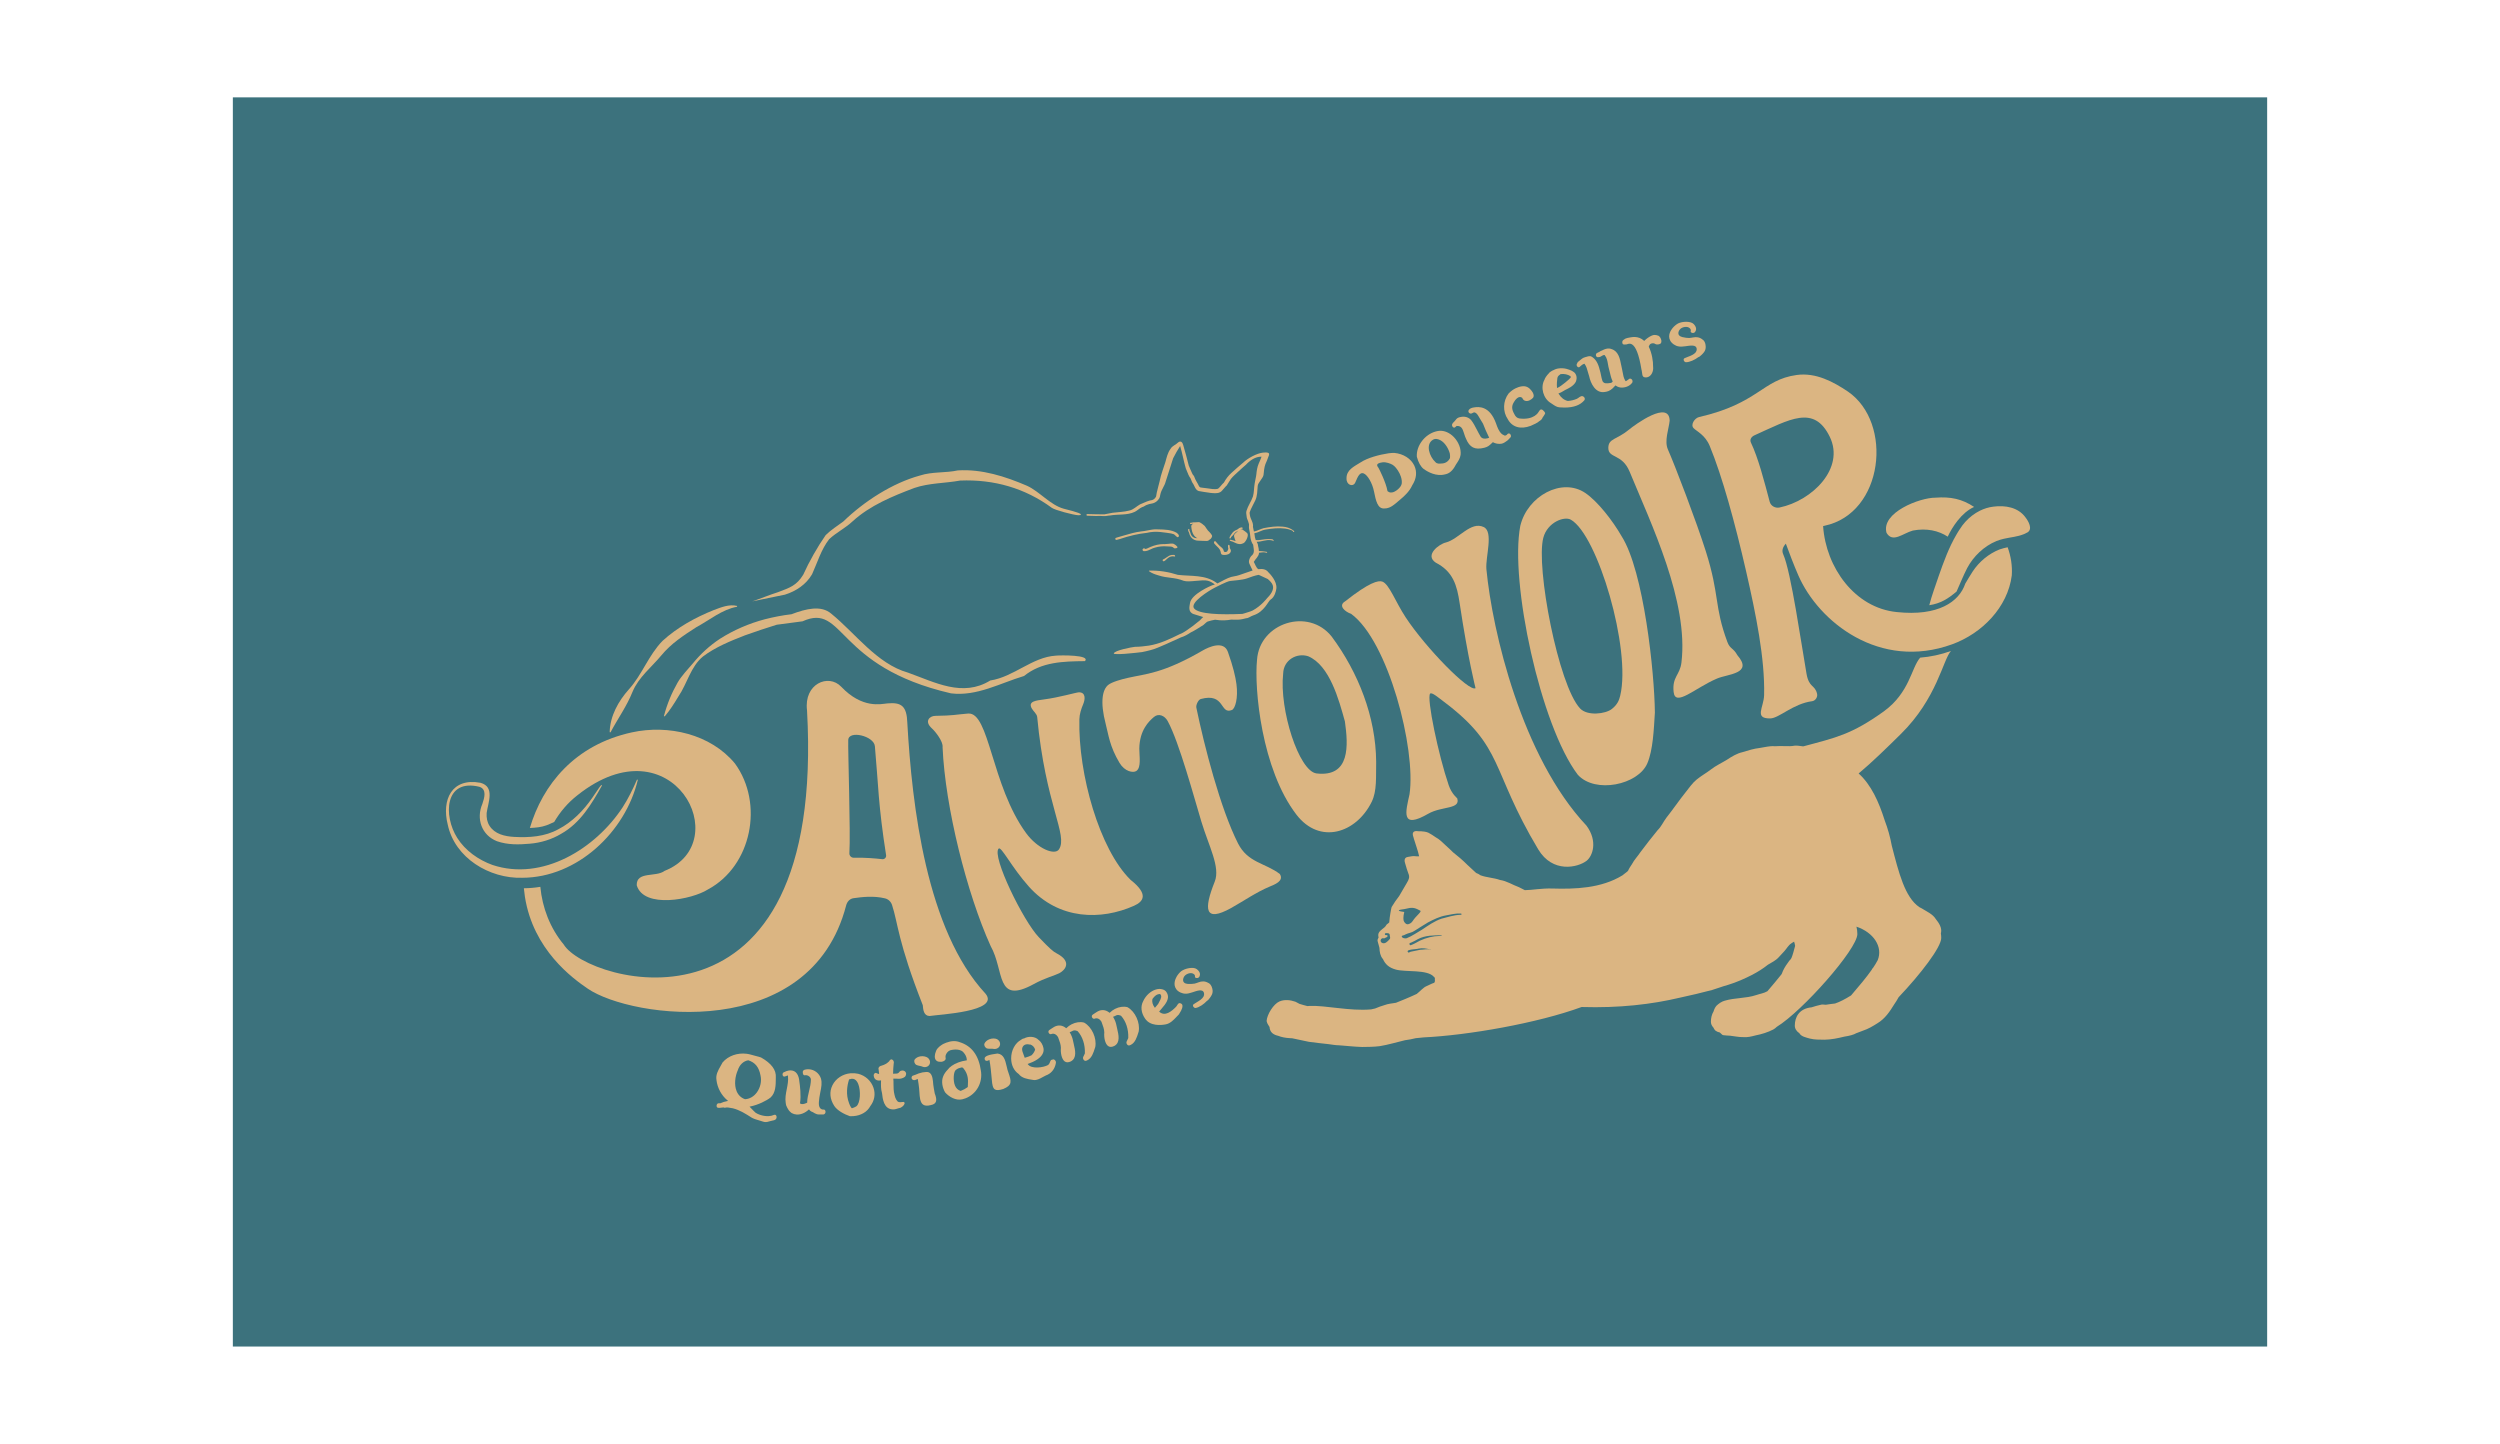 <?xml version="1.0" encoding="utf-8"?>
<!-- Generator: Adobe Illustrator 26.0.0, SVG Export Plug-In . SVG Version: 6.00 Build 0)  -->
<svg version="1.1" xmlns="http://www.w3.org/2000/svg" xmlns:xlink="http://www.w3.org/1999/xlink" x="0px" y="0px"
	 width="149.797px" height="86.517px" viewBox="0 0 149.797 86.517" style="enable-background:new 0 0 149.797 86.517;"
	 xml:space="preserve">
<style type="text/css">
	.st0{fill:#F0454E;}
	.st1{fill:#FFFFFF;}
	.st2{fill:#008AC8;}
	.st3{clip-path:url(#SVGID_00000031894142825277525630000010360279984077204922_);}
	.st4{fill:#040000;}
	.st5{fill:#1D2088;}
	.st6{fill:#FFE100;}
	.st7{fill:#263C86;}
	.st8{fill:#8C7FB4;}
	.st9{fill:#6D86BB;}
	.st10{fill:#9D73A7;}
	.st11{fill-rule:evenodd;clip-rule:evenodd;fill:#00A73C;}
	.st12{fill-rule:evenodd;clip-rule:evenodd;fill:#FFFFFF;}
	.st13{fill-rule:evenodd;clip-rule:evenodd;}
	.st14{fill:#E60012;}
	.st15{fill:#5F9F4E;}
	.st16{fill-rule:evenodd;clip-rule:evenodd;fill:#231815;}
	.st17{fill:#FF6B3E;}
	.st18{clip-path:url(#SVGID_00000173839224414981259700000004660983813900886422_);}
	.st19{fill:none;stroke:#D9D9DA;stroke-width:0.709;stroke-miterlimit:10;}
	.st20{clip-path:url(#SVGID_00000059280241278634872680000001325340924923303061_);}
	.st21{fill:none;stroke:#D9D9D9;stroke-width:0.709;stroke-miterlimit:10;}
	.st22{clip-path:url(#SVGID_00000165197296373406091710000015211391629053676194_);}
	.st23{clip-path:url(#SVGID_00000152229260754934181810000018044779227502145690_);}
	.st24{clip-path:url(#SVGID_00000134952807653184632280000001650081648383017626_);}
	.st25{fill:#D0474E;}
	.st26{fill:#0A0000;}
	.st27{fill:#4B88C5;}
	.st28{fill:#939393;}
	.st29{fill:none;stroke:#000000;stroke-width:0.326;stroke-miterlimit:10;}
	.st30{fill:none;stroke:#0A0000;stroke-width:0.283;stroke-miterlimit:10;}
	.st31{fill:none;stroke:#0A0000;stroke-width:4.252;stroke-linecap:round;stroke-linejoin:round;stroke-miterlimit:10;}
	.st32{fill:none;}
	.st33{fill:#A69C4B;}
	.st34{fill:#51727B;}
	.st35{fill:#D0B384;}
	.st36{clip-path:url(#SVGID_00000149369279036055223940000002599854680484371363_);}
	.st37{clip-path:url(#SVGID_00000078025572412216650690000005914250830720915589_);}
	.st38{clip-path:url(#SVGID_00000020393345624472470640000016432700567131251635_);}
	.st39{clip-path:url(#SVGID_00000155826041633544781660000005468283068718000316_);}
	.st40{fill:#E31A83;}
	.st41{clip-path:url(#SVGID_00000129920762583154826350000009354699729650519943_);}
	.st42{fill:#FEF8E2;}
	.st43{fill:#D15E14;}
	.st44{fill:#00833E;}
	.st45{fill:none;stroke:#FEF8E2;stroke-width:0.746;}
	.st46{fill:#FEF8E2;stroke:#FEF8E2;stroke-width:0.066;}
	.st47{fill:#390800;}
	.st48{fill:#F4F4F2;}
	.st49{fill:#AAABAB;stroke:#AAABAB;stroke-width:1.96;stroke-linecap:round;stroke-linejoin:round;stroke-miterlimit:10;}
	.st50{fill:none;stroke:#015394;stroke-width:1.782;stroke-linecap:round;stroke-linejoin:round;}
	.st51{fill:none;stroke:#AAABAB;stroke-width:1.383;stroke-linecap:round;stroke-miterlimit:10;}
	.st52{fill:#015394;stroke:#015394;stroke-width:1.782;stroke-linecap:round;stroke-linejoin:round;}
	.st53{fill:none;stroke:#AAABAB;stroke-width:1.96;stroke-linecap:round;stroke-linejoin:round;stroke-miterlimit:10;}
	.st54{fill:none;stroke:#AAABAB;stroke-width:1.783;stroke-linecap:round;stroke-linejoin:round;stroke-miterlimit:10;}
	.st55{fill:none;stroke:#AAABAB;stroke-width:1.01;stroke-linecap:round;stroke-linejoin:round;stroke-miterlimit:10;}
	.st56{fill:none;stroke:#015394;stroke-width:1.959;stroke-linecap:round;stroke-linejoin:round;}
	.st57{stroke:#015394;stroke-width:1.782;stroke-linecap:round;stroke-linejoin:round;}
	.st58{stroke:#000000;stroke-width:1.782;stroke-linecap:round;stroke-linejoin:round;stroke-miterlimit:10;}
	.st59{stroke:#AAABAB;stroke-width:1.782;stroke-linecap:round;stroke-linejoin:round;stroke-miterlimit:10;}
	.st60{fill:#8B8B8B;}
	.st61{fill:none;stroke:#AAABAB;stroke-width:1.024;stroke-linecap:round;stroke-linejoin:round;stroke-miterlimit:10;}
	.st62{fill:#595757;}
	.st63{fill:#AAABAB;}
	.st64{stroke:#000000;stroke-width:1.96;stroke-linecap:round;stroke-linejoin:round;stroke-miterlimit:10;}
	.st65{fill:#040000;stroke:#040000;stroke-width:1.96;stroke-linecap:round;stroke-linejoin:round;stroke-miterlimit:10;}
	.st66{stroke:#000000;stroke-width:1.779;stroke-linecap:round;stroke-linejoin:round;stroke-miterlimit:10;}
	.st67{fill:none;stroke:#AAABAB;stroke-width:1.959;stroke-linecap:round;stroke-linejoin:round;stroke-miterlimit:10;}
	.st68{fill:none;stroke:#AAABAB;stroke-width:1.959;stroke-miterlimit:10;}
	.st69{fill:#923688;}
	.st70{fill:#408F8C;stroke:#408F8C;stroke-width:0.44;stroke-miterlimit:10;}
	.st71{fill:#1D2082;}
	.st72{fill:#FCE333;}
	.st73{fill-rule:evenodd;clip-rule:evenodd;fill:#3EA54A;}
	.st74{fill:#2B3B81;}
	.st75{fill:#8A7FB0;}
	.st76{fill:#7285B6;}
	.st77{fill:#9774A4;}
	.st78{fill:#D32D25;}
	.st79{fill:#49717B;}
	.st80{fill:#D5B689;}
	.st81{fill:#6C9755;}
	.st82{fill-rule:evenodd;clip-rule:evenodd;fill:#201714;}
	.st83{fill:none;stroke:#000000;stroke-width:0.283;stroke-miterlimit:10;}
	.st84{fill:#DE5354;}
	.st85{fill:#030000;}
	.st86{fill:#3988C3;}
	.st87{clip-path:url(#SVGID_00000138560728829579979600000015831944950828691625_);}
	.st88{stroke:#000000;stroke-width:0.059;stroke-miterlimit:10;}
	.st89{clip-path:url(#SVGID_00000108991060248785236030000005316163786836153228_);}
	.st90{clip-path:url(#SVGID_00000008145754168393516670000002453613076093815466_);}
	.st91{clip-path:url(#SVGID_00000183960591326372653950000005034690165073040290_);}
	.st92{clip-path:url(#SVGID_00000075853142753338690370000008161853234045170873_);}
	.st93{fill:#E8383D;}
	.st94{fill:#00B1A9;}
	.st95{fill:#00B2A8;}
	.st96{fill:#E73E3B;}
	.st97{clip-path:url(#SVGID_00000010309350600113087650000005964077502457753745_);}
	.st98{clip-path:url(#SVGID_00000158750886171721739350000007339782882615686529_);}
	.st99{fill:#8B7DB2;}
	.st100{fill:#093A85;}
	.st101{fill:#005E3C;}
	.st102{fill:#94A04E;}
	.st103{clip-path:url(#SVGID_00000165214483213628272110000017017024141867454613_);}
	.st104{clip-path:url(#SVGID_00000145034748416749083220000017522089879741896322_);}
	.st105{clip-path:url(#SVGID_00000012436099319638824270000001238946613777786515_);}
</style>
<g id="ガイド">
</g>
<g id="レイヤー_2">
</g>
<g id="レイヤー_3">
	<g>
		<path style="fill:#3C727D;" d="M13.952,5.834v74.849h121.893V5.834H13.952z"/>
		<g>
			<path style="fill:#DBB582;" d="M96.369,26.833c-0.005,0.654,0.823,0.329,1.278,1.434c1.278,3.102,3.545,7.777,3.103,11.432
				c-0.092,0.761-0.565,0.849-0.468,1.765c0.097,0.916,1.27-0.236,2.594-0.804c0.667-0.286,2.192-0.283,1.226-1.4
				c-0.247-0.45-0.44-0.364-0.599-0.791c-0.8-2.152-0.455-2.788-1.29-5.429c-0.572-1.808-1.84-5.125-2.275-6.112
				c-0.226-0.512,0.058-1.229,0.106-1.72c-0.024-1.253-2.037,0.204-2.451,0.546C96.866,26.353,96.374,26.266,96.369,26.833z"/>
			<path style="fill:#DBB582;" d="M80.957,36.781c2.221,1.616,3.9,8.089,3.5,10.81c-0.232,1.049-0.547,2.128,1.117,1.17
				c0.821-0.473,1.962-0.252,1.739-0.932c0,0-0.33-0.258-0.508-0.778c-0.615-1.795-1.336-5.241-1.114-5.488
				c0.097-0.107,0.496,0.237,0.784,0.452c3.676,2.753,2.822,4.081,5.69,8.873c0.87,1.453,2.373,1.092,2.897,0.693
				c0.36-0.275,0.695-1.162,0-2.107c-3.869-4.114-5.646-11.648-6-15.382c-0.056-0.745,0.441-2.226-0.16-2.512
				c-0.774-0.368-1.489,0.724-2.268,0.926c-0.384,0.082-1.299,0.749-0.605,1.207c1.047,0.541,1.271,1.359,1.432,2.432
				c0.501,3.338,0.952,5.09,0.952,5.09c-0.376,0.251-2.97-2.401-4.181-4.235c-0.612-0.926-0.991-2.001-1.403-2.151
				c-0.238-0.086-0.777,0.035-2.225,1.179C80.154,36.293,80.601,36.661,80.957,36.781z"/>
			<path style="fill:#DBB582;" d="M76.684,52.367c-0.884-0.669-1.915-0.668-2.503-1.83c-1.065-2.107-2.023-5.847-2.498-8.139
				c-0.032-0.152,0.116-0.473,0.266-0.514c1.468-0.401,1.137,0.957,1.866,0.658c0.197-0.081,0.383-0.711,0.272-1.552
				c-0.057-0.436-0.204-1.067-0.513-1.931c-0.25-0.697-1.142-0.295-1.509-0.082c-2.41,1.397-3.426,1.397-4.493,1.642
				c-0.377,0.086-0.945,0.241-1.169,0.421c-0.326,0.262-0.512,0.966-0.147,2.354c0.166,0.631,0.228,1.318,0.825,2.318
				c0.31,0.52,0.814,0.612,1.004,0.486c0.317-0.21,0.175-0.915,0.181-1.342c0.016-1.11,0.579-1.645,0.878-1.896
				c0.284-0.239,0.645-0.078,0.823,0.247c0.688,1.252,1.609,4.678,2.02,6.031c0.448,1.474,1.143,2.725,0.8,3.585
				c-0.673,1.688-0.607,2.46,0.971,1.591c0.763-0.427,1.516-0.955,2.32-1.29C76.373,52.998,76.955,52.79,76.684,52.367z"/>
			<path style="fill:#DBB582;" d="M67.75,52.726c-1.87-1.82-3.156-6.363-3.075-9.631c0.008-0.312,0.11-0.617,0.23-0.905
				c0.128-0.308,0.152-0.708-0.258-0.708c-0.137,0-1.181,0.307-2.078,0.425c-0.528,0.069-0.961,0.12-0.759,0.521
				c0.092,0.179,0.319,0.343,0.337,0.531c0.496,5.283,1.861,7.081,1.307,7.932c-0.251,0.385-1.29-0.037-1.977-0.98
				c-2.082-2.859-2.193-7.261-3.468-7.156c-0.859,0.071-0.815,0.12-1.968,0.138c-0.358,0.006-0.665,0.336-0.206,0.748
				c0.213,0.19,0.69,0.799,0.643,1.127c0.156,3.61,1.457,8.768,2.879,11.914c0.844,1.495,0.279,3.547,2.589,2.281
				c0.676-0.37,1.29-0.524,1.527-0.65c0.411-0.218,0.735-0.726-0.163-1.19c-0.209-0.108-0.386-0.257-1.069-0.97
				c-0.928-0.969-2.827-4.85-2.406-5.304c0.155-0.167,0.764,1.101,1.818,2.278c1.804,2.015,4.345,2.018,6.3,1.144
				C68.534,54.011,68.821,53.573,67.75,52.726z"/>
			<path style="fill:#DBB582;" d="M94.99,29.539c-1.399-0.948-3.466,0.175-3.896,1.97c-0.643,3.341,1.213,11.971,3.445,14.913
				c1.044,1.153,3.619,0.605,4.168-0.686c0.341-0.802,0.388-2.029,0.451-3.037c-0.022-2.39-0.663-8.486-1.996-10.573
				C96.634,31.201,95.727,30.038,94.99,29.539z M97.081,41.685c-0.066,0.277-0.169,0.534-0.502,0.797
				c-0.385,0.304-1.468,0.43-1.902-0.032c-1.302-1.385-2.666-8.503-2.202-10.233c0.249-0.93,1.257-1.299,1.646-1.079
				C95.731,32.049,97.749,38.898,97.081,41.685z"/>
			<path style="fill:#DBB582;" d="M75.32,39.532c-0.177,1.724,0.271,6.562,2.361,9.281c1.393,1.813,3.577,1.118,4.506-0.761
				c0.33-0.667,0.251-1.52,0.271-2.411c-0.02-2.677-1.067-5.344-2.66-7.492C78.404,36.381,75.473,37.318,75.32,39.532z
				 M76.886,40.359c0.021-0.81,0.807-1.26,1.498-1.038c1.296,0.548,1.847,2.634,2.201,3.907c0.201,1.426,0.333,3.348-1.694,3.116
				C77.828,46.222,76.644,42.506,76.886,40.359z"/>
			<path style="fill:#DBB582;" d="M48.66,34.405c0.32-0.702,0.542-1.48,1.022-2.097c0.431-0.404,0.973-0.663,1.402-1.068
				c1.052-0.96,2.388-1.504,3.707-2.004c0.885-0.3,1.825-0.275,2.735-0.441c2.043-0.085,3.906,0.462,5.5,1.635
				c0.184,0.135,1.298,0.43,1.584,0.443c0.088,0.003,0.162-0.007,0.153-0.052c-0.026-0.107-0.944-0.313-1.03-0.341
				c-0.804-0.223-1.437-1.024-2.192-1.372c-1.316-0.563-2.701-1.01-4.149-0.922c-0.745,0.162-1.534,0.067-2.266,0.306
				c-1.657,0.453-3.351,1.549-4.597,2.756c-0.359,0.264-0.736,0.5-1.057,0.817c-0.476,0.679-1.003,1.61-1.341,2.366
				c-0.404,0.666-0.818,0.784-1.5,1.046c-0.528,0.167-1.037,0.385-1.564,0.557l1.965-0.403C47.7,35.423,48.307,35.019,48.66,34.405z
				"/>
			<path style="fill:#DBB582;" d="M71.233,31.691c-0.021-0.001-0.039,0.016-0.04,0.036c-0.015,0.072,0.025,0.132,0.055,0.193
				c0.05,0.265,0.253,0.468,0.531,0.475c0.183,0.003,0.365,0.023,0.547,0.02c0.04-0.006,0.104-0.03,0.131-0.067
				c0.082-0.042,0.143-0.105,0.17-0.213c0.017-0.069-0.111-0.213-0.248-0.345c-0.031-0.044-0.065-0.088-0.097-0.132
				c-0.035-0.04-0.058-0.107-0.099-0.145c-0.095-0.086-0.196-0.167-0.311-0.222c-0.08-0.015-0.163,0.008-0.244,0.005
				c-0.084-0.006-0.166,0.002-0.247,0.025c-0.022,0.006-0.041-0.005-0.062,0.01c-0.022,0.013-0.022,0.051,0,0.064
				c0.061,0.022,0.124-0.017,0.188-0.023c0,0,0.001,0,0.001,0c-0.088,0.045-0.132,0.116-0.13,0.158
				c0.029,0.492,0.234,0.653,0.365,0.718c-0.038-0.003-0.077-0.003-0.115-0.008c-0.115-0.015-0.224-0.107-0.269-0.213
				c-0.021-0.086-0.057-0.168-0.094-0.249C71.267,31.747,71.28,31.695,71.233,31.691z"/>
			<path style="fill:#DBB582;" d="M74.389,31.69c0.013-0.001,0.026,0.001,0.04-0.001c0.035-0.006,0.044-0.057,0.014-0.075
				c-0.035-0.024-0.079-0.007-0.117,0c-0.074,0.01-0.12,0.076-0.182,0.11c-0.154,0.074-0.241,0.101-0.329,0.241
				c-0.056,0.084-0.124,0.162-0.149,0.263c0.001,0.053,0.069,0.05,0.08,0.004c0.02-0.077,0.13-0.144,0.174-0.209
				c0.079-0.122,0.153-0.163,0.274-0.219c-0.015,0.012-0.03,0.025-0.043,0.036c-0.039,0.03-0.102,0.089-0.152,0.137
				c-0.048,0.046-0.067,0.113-0.051,0.178c0.02,0.077,0.052,0.181,0.088,0.266c-0.103-0.03-0.206-0.063-0.309-0.084
				c-0.05-0.002-0.053,0.073-0.004,0.076c0.183,0.034,0.336,0.173,0.525,0.185c0.003,0.001,0.006-0.001,0.009,0
				c0.128,0.018,0.202-0.038,0.243-0.049c0.102-0.028,0.308-0.364,0.259-0.552c-0.022-0.083-0.241-0.211-0.31-0.265
				c-0.035-0.028-0.077-0.024-0.12-0.009c0.006-0.004,0.011-0.009,0.018-0.013C74.374,31.693,74.359,31.698,74.389,31.69z"/>
			<path style="fill:#DBB582;" d="M70.635,32.124c0.024-0.084-0.09-0.167-0.146-0.208c-0.326-0.18-0.711-0.188-1.084-0.196
				l-0.089-0.002c-0.19-0.01-0.375,0.028-0.554,0.064c-0.127,0.025-0.258,0.051-0.391,0.061c-0.356,0.043-0.704,0.147-1.042,0.247
				c-0.126,0.038-0.256,0.076-0.388,0.112c-0.01,0.005-0.022,0.008-0.035,0.012c-0.034,0.009-0.076,0.02-0.079,0.069v0.001
				c0.001,0.033,0.016,0.049,0.029,0.057c0.011,0.007,0.025,0.009,0.04,0.009c0.029,0,0.062-0.011,0.085-0.023
				c0.01-0.004,0.022-0.005,0.035-0.007c0.011-0.001,0.021-0.003,0.031-0.005c0.623-0.21,1.152-0.333,1.664-0.386
				c0.27-0.063,0.533-0.081,0.803-0.053l0.062,0.007c0.553,0.067,0.761,0.092,0.819,0.175l0.005,0.004
				c0.017,0.009,0.043,0.036,0.066,0.06c0.027,0.028,0.05,0.052,0.067,0.059c0.021,0.01,0.046,0.009,0.068-0.004
				C70.622,32.166,70.635,32.145,70.635,32.124z"/>
			<path style="fill:#DBB582;" d="M70.549,32.768c-0.049-0.068-0.193-0.194-0.293-0.196c-0.076-0.005-0.167,0.005-0.258,0.015
				c-0.072,0.008-0.146,0.015-0.208,0.015c-0.005,0-0.011,0-0.017,0c-0.021-0.001-0.041-0.001-0.062-0.001
				c-0.244,0-0.505,0.057-0.774,0.17c-0.038,0.014-0.076,0.033-0.113,0.051c-0.067,0.034-0.136,0.069-0.21,0.069
				c-0.016-0.024-0.04-0.037-0.067-0.037c-0.001,0-0.003,0-0.004,0c-0.033,0.002-0.065,0.023-0.078,0.054
				c-0.013,0.028-0.008,0.058,0.013,0.084c0.019,0.027,0.045,0.033,0.071,0.033c0.01,0,0.019-0.001,0.029-0.001
				c0.012-0.001,0.024-0.002,0.036-0.001c0.121-0.008,0.232-0.061,0.338-0.112c0.081-0.039,0.165-0.079,0.254-0.099
				c0.229-0.071,0.478-0.095,0.738-0.072c0.035,0.004,0.071,0.005,0.107,0.005c0.103,0.002,0.201,0.004,0.272,0.078
				c0.011,0.02,0.038,0.033,0.076,0.035c0.056,0.003,0.127-0.016,0.149-0.05C70.556,32.797,70.557,32.783,70.549,32.768z"/>
			<path style="fill:#DBB582;" d="M70.26,33.25c-0.019,0.001-0.038,0.002-0.051,0.002c-0.123,0.014-0.221,0.082-0.315,0.149
				c-0.054,0.038-0.11,0.077-0.169,0.105c-0.032,0.002-0.06,0.029-0.062,0.062v0.003c0.006,0.031,0.02,0.05,0.04,0.057
				c0.005,0.002,0.011,0.003,0.016,0.003c0.054,0,0.13-0.071,0.203-0.139c0.041-0.039,0.081-0.075,0.104-0.085
				c0.086-0.058,0.189-0.082,0.297-0.07c0.008,0,0.018,0.003,0.028,0.005c0.02,0.005,0.04,0.009,0.053,0
				c0.004-0.003,0.01-0.009,0.01-0.022c-0.001-0.021-0.009-0.037-0.022-0.049C70.363,33.242,70.309,33.247,70.26,33.25z"/>
			<path style="fill:#DBB582;" d="M116.9,39.007c-0.631,0.223-1.247,0.351-1.844,0.398c-0.541,0.612-0.616,2.076-2.177,3.218
				c-1.947,1.395-2.875,1.574-4.83,2.099c-0.232-0.036-0.429-0.056-0.531-0.04c-0.187,0.037-0.367,0.029-0.561,0.025
				c-0.204-0.012-0.407-0.002-0.611,0.007c-0.301-0.03-0.605,0.06-0.904,0.103c-0.35,0.04-0.695,0.146-1.032,0.251
				c-0.345,0.079-0.642,0.263-0.934,0.455c-0.323,0.198-0.67,0.355-0.969,0.59c-0.276,0.213-0.584,0.379-0.852,0.602
				c-0.26,0.212-0.445,0.498-0.655,0.756c-0.392,0.488-0.762,1.036-1.155,1.529c-0.183,0.243-0.3,0.529-0.522,0.743
				c-0.353,0.431-0.699,0.874-1.033,1.32c-0.162,0.246-0.372,0.458-0.508,0.72c-0.084,0.127-0.172,0.252-0.232,0.394
				c-0.056,0.07-0.14,0.108-0.205,0.17c-0.04,0.035-0.082,0.066-0.123,0.098c-1.28,0.792-2.878,0.835-4.207,0.794
				c-0.645-0.02-1.196,0.094-1.649,0.099c-0.15-0.076-0.292-0.147-0.348-0.177c-0.381-0.136-0.73-0.375-1.137-0.433
				c-0.378-0.136-0.8-0.143-1.176-0.283c-0.069-0.044-0.133-0.097-0.215-0.116c-0.021-0.007-0.038-0.02-0.055-0.034
				c-0.171-0.157-0.336-0.315-0.511-0.472c-0.283-0.282-0.573-0.532-0.855-0.749c-0.148-0.144-0.296-0.288-0.451-0.424
				c-0.18-0.171-0.374-0.368-0.601-0.486c-0.142-0.109-0.275-0.179-0.436-0.271c-0.14-0.061-0.297-0.073-0.447-0.086
				c-0.15,0.022-0.363-0.074-0.461,0.078c-0.064,0.12,0.024,0.252,0.045,0.374c0.101,0.351,0.24,0.69,0.315,1.049
				c-0.069,0.008-0.141,0.006-0.21-0.003c-0.137-0.026-0.305,0.012-0.454,0.039c-0.254,0.031-0.228,0.252-0.16,0.436
				c0.051,0.184,0.107,0.367,0.174,0.546c0.1,0.226,0.041,0.355-0.074,0.555c-0.107,0.2-0.235,0.387-0.343,0.586
				c-0.045,0.073-0.087,0.147-0.129,0.221c-0.164,0.212-0.317,0.431-0.452,0.66c-0.015,0.026-0.119,0.546-0.144,0.924
				c-0.023,0.021-0.046,0.041-0.069,0.058c-0.135,0.078-0.102,0.142-0.222,0.241c-0.144,0.125-0.361,0.239-0.368,0.453
				c0.002,0.056,0.009,0.112,0.018,0.167c-0.051,0.069-0.074,0.141-0.052,0.215c0.04,0.134,0.074,0.262,0.105,0.383
				c0.009,0.241,0.046,0.486,0.203,0.669c0.003,0.003,0.005,0.004,0.008,0.007c0.134,0.297,0.343,0.513,0.777,0.632
				c0.592,0.162,1.872-0.022,2.269,0.426c0.021,0.024,0.045,0.046,0.067,0.07c-0.02,0.101,0.041,0.236-0.053,0.299
				c-0.162,0.047-0.302,0.141-0.458,0.201c-0.179,0.073-0.386,0.312-0.575,0.461c-0.485,0.228-0.935,0.405-1.246,0.531
				c-0.236,0.039-0.499,0.065-0.662,0.132c-0.201,0.055-0.395,0.13-0.587,0.21c-0.081,0.02-0.163,0.038-0.244,0.055
				c-1.31,0.111-2.719-0.252-3.7-0.207c-0.041,0.002-0.077,0.006-0.116,0.009c-0.158-0.042-0.316-0.082-0.472-0.133
				c-0.083-0.039-0.16-0.092-0.245-0.129c-0.307-0.107-0.65-0.146-0.956-0.017c-0.359,0.155-0.748,0.785-0.77,1.175
				c0.029,0.172,0.171,0.326,0.176,0.361c0.02,0.27,0.172,0.425,0.444,0.505c0.023,0.008,0.045,0.011,0.068,0.016
				c0.193,0.081,0.435,0.129,0.717,0.144c0.038,0.002,0.081,0.004,0.125,0.006c0.332,0.076,0.669,0.136,1.001,0.212
				c0.393,0.055,0.787,0.096,1.181,0.14c0.214,0.029,0.426,0.068,0.643,0.07c0.477,0.035,0.88,0.084,1.368,0.1
				c0.354-0.004,0.708-0.005,1.06-0.05c0.51-0.083,1.007-0.236,1.509-0.355c0.215-0.027,0.428-0.067,0.638-0.121
				c0.168-0.014,0.327-0.03,0.473-0.048c0,0,0,0,0,0c2.639-0.123,6.828-0.849,9.472-1.821c2.27,0.07,4.224-0.165,5.878-0.557
				c0.65-0.141,1.299-0.292,1.942-0.463c0.319-0.097,0.625-0.217,0.949-0.305c0.504-0.153,0.99-0.367,1.458-0.607
				c0.329-0.174,0.646-0.37,0.937-0.603c0.221-0.136,0.462-0.243,0.639-0.439c0.115-0.125,0.228-0.252,0.346-0.374
				c0.143-0.154,0.236-0.354,0.42-0.467c0.036-0.03,0.1-0.063,0.162-0.101c0.029,0.083,0.051,0.168,0.062,0.254
				c-0.06,0.237-0.161,0.6-0.222,0.729c-0.03,0.064-0.077,0.11-0.127,0.161c-0.14,0.185-0.273,0.381-0.373,0.592
				c-0.026,0.071-0.056,0.14-0.086,0.209c-0.255,0.323-0.545,0.665-0.852,1.025c-0.206,0.122-0.451,0.154-0.676,0.232
				c-0.61,0.204-1.268,0.153-1.881,0.336c-0.188,0.05-0.352,0.167-0.492,0.298c-0.087,0.098-0.141,0.219-0.179,0.346
				c-0.112,0.186-0.158,0.404-0.158,0.618c0,0.135,0.057,0.251,0.15,0.349c0.027,0.064,0.064,0.124,0.113,0.175
				c0.071,0.045,0.14,0.094,0.225,0.104c0.078,0.006,0.171,0.172,0.25,0.175c0.137,0.018,0.275,0.026,0.413,0.033
				c0.243,0.025,0.52,0.09,0.773,0.083c0.253,0.026,0.496-0.034,0.738-0.098c0.376-0.075,0.743-0.185,1.084-0.362
				c0.075-0.042,0.14-0.097,0.202-0.156c1.531-0.936,4.827-4.654,4.827-5.558c0-0.153-0.02-0.301-0.055-0.443
				c1.034,0.349,1.597,1.213,1.275,2.007c-0.083,0.16-0.187,0.327-0.305,0.501l-0.017-0.009c-0.01,0.027-0.022,0.053-0.033,0.079
				c-0.328,0.469-0.764,0.985-1.242,1.543c-0.383,0.238-0.672,0.386-0.96,0.484c-0.184,0.023-0.37,0.042-0.557,0.075
				c-0.107-0.001-0.212-0.035-0.316,0.005c-0.18,0.04-0.357,0.09-0.531,0.148c-0.76,0.075-1.007,0.601-1.007,1.098
				c0,0.187,0.106,0.338,0.271,0.453c0.118,0.208,0.408,0.256,0.627,0.321c0.288,0.076,0.59,0.062,0.886,0.069
				c0.405-0.007,0.801-0.089,1.192-0.186c0.29-0.043,0.544-0.107,0.706-0.203c0.136-0.05,0.27-0.103,0.405-0.154
				c0.312-0.102,0.591-0.269,0.865-0.443c0.45-0.269,0.739-0.698,1.002-1.128c0.087-0.132,0.178-0.261,0.25-0.402
				c0.004-0.007,0.006-0.015,0.01-0.022c1.315-1.383,2.56-3.001,2.56-3.557c0-0.097-0.009-0.192-0.023-0.285
				c0.003-0.009,0.007-0.016,0.01-0.025c0.065-0.304-0.124-0.587-0.309-0.818c-0.192-0.313-0.553-0.458-0.857-0.651
				c-0.044-0.024-0.089-0.045-0.133-0.068c-0.871-0.591-1.238-2.087-1.652-3.684c-0.094-0.514-0.236-1.025-0.425-1.519
				c-0.349-1.103-0.808-2.129-1.561-2.807c0.802-0.666,1.718-1.565,2.521-2.357C116.071,41.846,116.424,39.509,116.9,39.007z
				 M83.259,56.279c-0.11,0.127-0.278,0.314-0.458,0.212c-0.162-0.1-0.044-0.336,0.133-0.262c0.062-0.039,0.136-0.057,0.197-0.095
				c0,0,0,0,0,0c0.001-0.034,0.002-0.069,0.001-0.104c-0.032-0.002-0.065-0.005-0.097,0.001c-0.076,0-0.078-0.114-0.002-0.116
				c0.107-0.004,0.246-0.017,0.24,0.131C83.277,56.129,83.332,56.208,83.259,56.279z M83.848,54.528
				c0.077-0.037,0.254-0.035,0.451-0.088c0.406-0.11,0.56,0.008,0.796,0.122c0.128,0.058-0.245,0.301-0.451,0.628
				c-0.069,0.11-0.174,0.161-0.25,0.184c-0.058,0.018-0.12,0.005-0.166-0.035c-0.155-0.133-0.137-0.261-0.136-0.372
				c0.002-0.186,0.069-0.321,0.04-0.325C83.965,54.619,83.731,54.585,83.848,54.528z M85.706,56.902
				c-0.196-0.054-0.403,0.004-0.605,0.007c-0.186,0.036-0.373,0.081-0.558,0.114c-0.039,0.01-0.079,0.022-0.11,0.05
				c-0.021,0.023-0.056-0.01-0.081-0.036c-0.098-0.168,0.542-0.151,0.643-0.198c0.252-0.048,0.478-0.006,0.725,0.056
				C85.778,56.918,85.764,56.926,85.706,56.902z M86.293,56.079c-0.441,0.007-0.816,0.104-1.224,0.289
				c-0.177,0.091-0.345,0.202-0.535,0.266c-0.031,0.027-0.085-0.035-0.086-0.08c0.004-0.056,0.08-0.062,0.119-0.081
				c0.14-0.054,0.264-0.135,0.397-0.204c0.433-0.229,0.94-0.224,1.417-0.232C86.442,56.036,86.356,56.077,86.293,56.079z
				 M87.501,54.815c-0.382,0.008-0.763,0.141-1.131,0.232c-0.405,0.137-0.787,0.404-1.142,0.642
				c-0.314,0.181-0.604,0.393-0.941,0.528c-0.064,0.029-0.277,0.008-0.297-0.109c-0.001-0.03,0.027-0.052,0.056-0.048
				c0.058-0.014,0.119-0.041,0.169-0.07c0.178-0.091,0.369-0.097,0.534-0.213c0.266-0.176,0.544-0.336,0.814-0.506
				c0.343-0.18,0.694-0.355,1.078-0.422c0.295-0.051,0.592-0.133,0.893-0.113C87.609,54.754,87.574,54.839,87.501,54.815z"/>
			<path style="fill:#DBB582;" d="M73.343,33.056c0,0-0.001,0-0.002,0c-0.052-0.229-0.137-0.229-0.255-0.344
				c-0.048-0.047-0.12-0.119-0.179-0.191c-0.035-0.042-0.089-0.124-0.132-0.089c-0.042,0.034-0.048,0.096-0.013,0.138
				c0.065,0.079,0.124,0.137,0.176,0.187c0.12,0.117,0.186,0.182,0.223,0.402c0.007,0.039,0.036,0.07,0.075,0.079
				c0.03,0.007,0.062,0.012,0.096,0.014c0.172,0.01,0.375-0.048,0.417-0.211c0.025-0.099-0.049-0.156-0.061-0.204
				c-0.007-0.028,0.008-0.192-0.051-0.191c-0.054,0-0.057,0.022-0.057,0.077c-0.001,0.07,0.011,0.114,0.02,0.147
				c0.009,0.035-0.029,0.072-0.042,0.122C73.548,33.034,73.476,33.116,73.343,33.056z"/>
			<path style="fill:#DBB582;" d="M37.902,41.449c0.365-0.875,1.14-1.473,1.725-2.179c0.593-0.717,1.326-1.192,2.098-1.69
				c0.782-0.42,1.555-1.071,2.437-1.223l0.006-0.051c-0.487-0.12-0.98,0.092-1.407,0.251c-1.102,0.442-2.17,1.031-3.058,1.838
				c-0.845,0.863-1.224,2.027-2.023,2.911c-0.63,0.707-1.125,1.593-1.149,2.565l0.05,0.011
				C37.02,43.051,37.551,42.329,37.902,41.449z"/>
			<path style="fill:#DBB582;" d="M63.258,39.286c-1.417,0.089-2.497,1.268-3.924,1.489c-1.652,1.019-3.311,0.108-4.936-0.474
				c-1.853-0.521-3.162-2.376-4.595-3.534c-0.599-0.51-1.487-0.301-2.38,0.038c-0.54,0.063-1.076,0.168-1.604,0.303
				c-0.942,0.25-1.852,0.642-2.677,1.166c-0.614,0.403-1.162,0.906-1.626,1.474c-0.278,0.323-0.703,0.778-0.911,1.145
				c-0.362,0.633-0.638,1.3-0.823,2.01l0.045,0.024c0.32-0.375,0.575-0.784,0.82-1.192c0.53-0.774,0.734-1.793,1.477-2.401
				c0.749-0.565,1.639-0.924,2.509-1.264c0.634-0.229,1.269-0.438,1.907-0.637l1.549-0.205c2.525-1.142,1.936,2.711,8.895,4.317
				c1.541,0.191,2.94-0.611,4.376-1.041c1.047-0.85,2.356-0.876,3.646-0.89C65.37,39.233,63.553,39.258,63.258,39.286z"/>
			<path style="fill:#DBB582;" d="M33.208,49.249c0.355-0.606,0.819-1.153,1.395-1.602c5.688-4.514,9.526,2.834,5.212,4.537
				c-0.503,0.392-1.685,0.004-1.663,0.858c0.419,1.427,3.32,0.857,4.26,0.256c2.64-1.409,3.365-5.165,1.625-7.55
				c-1.462-1.768-4-2.341-6.178-1.865c-3.448,0.753-5.348,3.157-6.11,5.728c0.345-0.015,0.676-0.043,1.003-0.162
				C32.896,49.393,33.049,49.325,33.208,49.249z"/>
			<path style="fill:#DBB582;" d="M50.701,54.249c0.057-0.221,0.217-0.4,0.444-0.431c0.521-0.073,1.199-0.154,1.885,0.011
				c0.199,0.048,0.356,0.201,0.42,0.396c0.355,1.072,0.345,2.193,1.842,6.006c0.023,0.268,0.055,0.635,0.402,0.647
				c0.583-0.093,4.224-0.261,3.365-1.329c-3.549-3.813-4.416-11.283-4.694-16.246c-0.033-0.992-0.348-1.235-1.195-1.156
				c-0.383,0.036-1.5,0.332-2.769-1.002c-0.758-0.797-2.244-0.179-2.045,1.421c1.147,20.471-13.176,16.345-14.58,14.026
				c-0.816-0.983-1.282-2.203-1.4-3.454c-0.327,0.055-0.658,0.083-0.987,0.085c0.016,0.172,0.036,0.342,0.062,0.507
				c0.498,3.191,2.878,4.904,3.768,5.511C37.851,61.038,48.563,62.497,50.701,54.249z M50.826,44.337
				c0.025-0.598,1.54-0.243,1.596,0.374c0.213,2.344,0.192,3.46,0.672,6.531c0.021,0.136-0.092,0.255-0.229,0.239
				c-0.365-0.042-1.041-0.105-1.704-0.086c-0.153,0.004-0.277-0.122-0.267-0.275C50.972,49.935,50.801,44.935,50.826,44.337z"/>
			<path style="fill:#DBB582;" d="M38.218,46.727L38.17,46.71c-0.247,0.568-0.53,1.148-0.865,1.668
				c-1.623,2.472-4.8,4.445-7.795,3.45c-0.838-0.3-1.637-0.862-2.116-1.627c-0.832-1.316-0.763-3.564,1.325-3.059
				c0.472,0.146,0.302,0.678,0.182,1.031c-0.377,0.88-0.05,1.866,0.876,2.232c0.659,0.227,1.308,0.206,1.976,0.148
				c0.646-0.053,1.305-0.252,1.864-0.589c1.158-0.647,1.829-1.783,2.453-2.897l-0.037-0.034c-0.112,0.121-0.193,0.257-0.284,0.387
				l-0.265,0.391c-0.527,0.759-1.202,1.45-2.022,1.873c-0.806,0.451-1.753,0.512-2.66,0.462c-0.569-0.033-1.156-0.171-1.47-0.663
				c-0.143-0.219-0.191-0.491-0.172-0.773c0.082-0.612,0.513-1.567-0.37-1.806c-1.72-0.321-2.341,1.018-1.961,2.509
				c0.423,1.998,2.502,3.243,4.464,3.182C34.596,52.587,37.479,49.835,38.218,46.727z"/>
			<path style="fill:#DBB582;" d="M65.146,30.902c0.11,0.009,0.221,0.007,0.332,0.01c0.211,0.016,0.422-0.009,0.633,0.011
				c0.137,0.014,0.271-0.032,0.407-0.036c0.489-0.088,1.021,0.001,1.482-0.221c0.154-0.076,0.272-0.209,0.43-0.277
				c0.159-0.044,0.175-0.109,0.337-0.154c0.119-0.053,0.252-0.05,0.371-0.096c0.109-0.046,0.205-0.114,0.274-0.211
				c0.085-0.089,0.098-0.211,0.121-0.33c0.053-0.247,0.253-0.493,0.312-0.738c0.149-0.466,0.301-0.933,0.447-1.4
				c0.123-0.254,0.272-0.498,0.421-0.737c0.131,0.441,0.211,0.898,0.338,1.34c0.081,0.166,0.127,0.35,0.222,0.508
				c0.096,0.1,0.107,0.247,0.18,0.362c0.127,0.156,0.157,0.421,0.369,0.488c0.108,0.029,0.22,0.029,0.329,0.057
				c0.188,0.016,0.329,0.06,0.503,0.067c0.205,0.02,0.439,0.02,0.579-0.158c0.095-0.096,0.17-0.21,0.272-0.3
				c0.089-0.124,0.157-0.264,0.248-0.389c0.14-0.177,0.322-0.323,0.484-0.478c0.133-0.132,0.28-0.249,0.418-0.374
				c0.246-0.262,0.561-0.489,0.935-0.483c-0.054,0.144-0.108,0.288-0.175,0.426c-0.085,0.201-0.116,0.421-0.137,0.637
				c-0.018,0.176-0.076,0.364-0.1,0.544c-0.046,0.257-0.032,0.522-0.102,0.775c-0.101,0.297-0.296,0.555-0.387,0.86
				c-0.039,0.106-0.002,0.222,0.006,0.332c0.004,0.115,0.059,0.205,0.096,0.313c0.009,0.055,0.034,0.104,0.048,0.157
				c0.006,0.093-0.014,0.185,0.005,0.277c0.035,0.182,0.075,0.368,0.086,0.557c0.03,0.141,0.066,0.282,0.157,0.396
				c0.024,0.268,0.133,0.494-0.124,0.69c-0.101,0.126-0.172,0.315-0.093,0.469c0.061,0.11,0.112,0.263,0.184,0.387
				c-0.15,0.045-0.306,0.101-0.46,0.157c-0.24,0.087-0.466,0.169-0.624,0.188c-0.267,0.032-0.524,0.169-0.773,0.301
				c-0.088,0.047-0.173,0.091-0.256,0.131c-0.016-0.012-0.031-0.026-0.048-0.038c-0.677-0.498-1.534-0.386-2.316-0.477
				c-0.563-0.179-1.129-0.271-1.725-0.256l-0.011,0.032c0.167,0.124,0.36,0.193,0.55,0.248c0.572,0.193,0.969,0.106,1.534,0.332
				c0.323,0.11,1.129-0.099,1.459,0c0.16,0.045,0.288,0.126,0.409,0.221c-0.055,0.021-0.11,0.039-0.163,0.05
				c-0.034,0.007-1.254,0.516-1.328,1.071c-0.024,0.18-0.139,0.533,0.225,0.654c0.211,0.07,0.398,0.127,0.568,0.175
				c-0.071,0.06-0.139,0.133-0.201,0.201c-0.144,0.116-0.293,0.226-0.435,0.345c-0.254,0.171-0.486,0.378-0.778,0.483
				c-0.584,0.291-1.186,0.576-1.836,0.682c-0.279,0.04-0.552,0.071-0.84,0.074c-0.151,0.012-1.231,0.21-1.271,0.4
				c-0.006,0.062,0.627,0.032,0.887-0.001c0.275-0.016,0.539-0.057,0.815-0.085c0.171-0.028,0.342-0.079,0.512-0.12
				c0.422-0.098,1.412-0.591,1.809-0.759c0.217-0.063,0.409-0.178,0.597-0.3c0.265-0.125,0.503-0.293,0.753-0.444
				c0.085-0.066,0.154-0.154,0.25-0.206c0.139-0.047,0.301-0.082,0.446-0.109c0.429,0.067,0.693,0.038,0.957-0.006
				c0.146,0,0.291-0.001,0.435,0.002c0.163-0.007,0.32-0.043,0.476-0.086c0.13,0.003,0.273-0.124,0.432-0.174
				c0.654-0.206,0.892-0.864,1.029-0.944c0.247-0.146,0.331-0.527,0.346-0.664c0.048-0.44-0.393-0.889-0.486-0.979
				c-0.134-0.177-0.346-0.212-0.594-0.178c-0.134-0.079-0.193-0.307-0.273-0.436c0.093-0.179,0.284-0.306,0.311-0.519
				c0.001-0.01-0.001-0.02-0.001-0.03c0.151-0.005,0.217-0.041,0.351-0.021c0.029,0.002,0.139,0.044,0.14,0.015
				c0.002-0.055-0.057-0.057-0.098-0.059c-0.127-0.024-0.265-0.03-0.397-0.038c-0.006-0.103-0.021-0.204-0.05-0.305
				c-0.005-0.09-0.035-0.175-0.084-0.249c0.3,0.006,0.556-0.145,0.862-0.093c0.147,0.012,0.118,0.075,0.151,0.05
				c0.018-0.07-0.056-0.115-0.118-0.112c-0.268-0.032-0.525,0.024-0.79,0.058c-0.043,0.009-0.112-0.014-0.158-0.001
				c-0.041-0.104-0.064-0.214-0.073-0.325c-0.006-0.028-0.011-0.056-0.017-0.084c0.235-0.04,0.447-0.192,0.685-0.227
				c0.386-0.063,0.774-0.108,1.166-0.056c0.132,0.018,0.262,0.052,0.385,0.103c0.039,0.013,0.072,0.033,0.085,0.075
				c0.012,0.026,0.046,0.036,0.071,0.023c0.02-0.027-0.021-0.055-0.049-0.091c-0.19-0.139-0.411-0.211-0.642-0.227
				c-0.382-0.041-0.756,0.02-1.132,0.089c-0.201,0.05-0.387,0.171-0.591,0.204c-0.02-0.092-0.04-0.184-0.057-0.277
				c0.04-0.258-0.152-0.46-0.184-0.704c-0.002-0.037-0.018-0.098-0.018-0.146c0.017-0.076,0.058-0.146,0.083-0.22
				c0.074-0.17,0.175-0.337,0.253-0.506c0.134-0.276,0.123-0.588,0.151-0.886c0.019-0.193,0.319-0.458,0.348-0.65
				c0.024-0.22,0.037-0.444,0.114-0.653c0.067-0.143,0.125-0.29,0.177-0.44c0.03-0.071,0.079-0.163,0.008-0.224
				c-0.099-0.049-0.225-0.029-0.333-0.022c-0.37,0.039-0.921,0.343-1.18,0.596c-0.241,0.198-0.475,0.409-0.707,0.618
				c-0.185,0.165-0.336,0.363-0.453,0.581c-0.13,0.106-0.217,0.268-0.353,0.369c-0.22,0.061-0.453-0.003-0.675-0.029
				c-0.114-0.004-0.226-0.035-0.339-0.043c-0.063,0-0.102-0.042-0.131-0.094c-0.082-0.186-0.213-0.346-0.273-0.543
				c-0.02-0.065-0.073-0.107-0.109-0.162c-0.076-0.173-0.158-0.344-0.226-0.519c-0.109-0.413-0.209-0.829-0.335-1.236
				c-0.042-0.159-0.148-0.273-0.301-0.147c-0.17,0.17-0.336,0.181-0.459,0.389c-0.17,0.228-0.229,0.514-0.304,0.783
				c-0.12,0.382-0.269,0.755-0.345,1.149c-0.047,0.229-0.188,0.666-0.21,0.899c-0.012,0.062-0.067,0.108-0.105,0.156
				c-0.086,0.076-0.18,0.093-0.294,0.108c-0.239,0.071-0.334,0.14-0.568,0.227c-0.217,0.12-0.388,0.315-0.639,0.369
				c-0.322,0.086-0.668,0.09-1.001,0.133c-0.167,0.033-0.331,0.067-0.499,0.095c-0.34-0.009-0.679,0.001-1.019-0.018
				c-0.029-0.002-0.054,0.022-0.055,0.051C65.095,30.876,65.118,30.9,65.146,30.902z M75.411,34.445
				c0.048,0.016,0.096,0.033,0.14,0.059l0.413,0.191c0.12,0.103,0.249,0.23,0.297,0.369c0.105,0.298-0.188,0.629-0.341,0.781
				c0,0-0.344,0.456-0.86,0.734c-0.157,0.077-0.333,0.112-0.498,0.172c-0.04,0.011-0.081,0.022-0.122,0.033
				c-1.321,0.059-2.604,0.016-2.888-0.324c-0.286-0.343,0.883-1.069,1.25-1.255c0.044-0.021,0.707-0.37,0.908-0.394
				c0.196-0.024,0.742-0.059,1-0.152C74.922,34.581,75.197,34.482,75.411,34.445z"/>
			<path style="fill:#DBB582;" d="M121.359,30.995c-0.44-0.604-1.216-0.73-1.922-0.637c-0.282,0.034-0.553,0.119-0.805,0.244
				c-0.069,0.034-0.136,0.072-0.202,0.112c-0.02,0.012-0.04,0.024-0.059,0.037c-0.065,0.041-0.128,0.085-0.19,0.131
				c-0.013,0.01-0.026,0.021-0.039,0.031c-0.055,0.043-0.108,0.088-0.16,0.135c-0.012,0.011-0.025,0.022-0.037,0.033
				c-0.058,0.054-0.114,0.111-0.168,0.17c-0.012,0.013-0.024,0.027-0.036,0.04c-0.055,0.062-0.108,0.125-0.157,0.191
				c-0.07,0.095-0.135,0.193-0.199,0.292c-0.026,0.04-0.051,0.08-0.076,0.121c-0.03,0.049-0.059,0.098-0.087,0.148
				c-0.45,0.77-0.757,1.616-1.053,2.461c-0.192,0.581-0.418,1.165-0.569,1.76c0.679-0.106,1.115-0.378,1.636-0.821
				c0.207-0.454,0.388-0.922,0.624-1.382c0.002-0.004,0.003-0.007,0.005-0.011c0.376-0.712,1.003-1.316,1.762-1.633
				c0.075-0.03,0.15-0.055,0.224-0.077c0.01-0.003,0.019-0.005,0.029-0.008c0.066-0.019,0.131-0.036,0.196-0.051
				c0.411-0.093,0.807-0.117,1.197-0.277c0.069-0.029,0.16-0.074,0.219-0.107C121.805,31.697,121.547,31.233,121.359,30.995z"/>
			<path style="fill:#DBB582;" d="M119.815,32.92c-0.647,0.253-1.229,0.735-1.617,1.327c-0.151,0.233-0.295,0.478-0.442,0.724
				c-0.362,1.088-1.622,1.968-4.105,1.703c-2.51-0.249-4.245-2.667-4.413-5.152c0.027-0.006,0.053-0.012,0.075-0.017
				c3.563-0.742,4.139-6.175,1.409-8.045c-0.864-0.579-1.913-1.151-3.067-0.991c-2.079,0.288-2.263,1.696-5.851,2.521
				c-0.263,0.061-0.522,0.458-0.329,0.661s0.693,0.399,0.974,1.08c0.741,1.796,1.511,4.594,2.183,7.532
				c0.58,2.541,1.123,5.187,1.072,7.382c-0.017,0.744-0.618,1.413,0.364,1.403c0.529-0.005,1.365-0.883,2.516-1.033
				c0.196-0.026,0.336-0.252,0.295-0.436c-0.125-0.561-0.483-0.35-0.634-1.208c-0.304-1.723-0.929-6.125-1.396-7.158
				c-0.102-0.226-0.024-0.441,0.157-0.638c0.194,0.532,0.473,1.269,0.744,1.892c1.218,2.805,4.888,5.717,9.224,4.138
				c1.771-0.645,3.325-2.202,3.57-4.127c0.038-0.58-0.054-1.152-0.248-1.686C120.133,32.826,119.971,32.865,119.815,32.92z
				 M106.631,30.409c-0.264,0.055-0.527-0.096-0.593-0.345c-0.323-1.217-0.682-2.618-1.126-3.548
				c-0.084-0.175,0.029-0.35,0.212-0.432c2.122-0.953,3.566-1.856,4.514,0.088C110.558,28.062,108.582,30.002,106.631,30.409z"/>
			<path style="fill:#DBB582;" d="M114.616,31.79c0.833-0.159,1.546,0.01,2.09,0.366c0.256-0.551,0.817-1.444,1.581-1.781
				c-0.734-0.484-1.406-0.622-2.319-0.555c-0.943-0.004-3.274,0.9-2.928,2.109C113.411,32.549,114.009,31.96,114.616,31.79z"/>
			<path style="fill:#DBB582;" d="M46.368,66.807c-0.187,0.084-0.399,0.079-0.544,0.06c-0.197-0.026-0.395-0.094-0.547-0.191
				c-0.093-0.083-0.171-0.165-0.25-0.247l-0.116-0.12l0.052-0.011c0.46-0.093,0.963-0.343,1.206-0.534
				c0.313-0.285,0.314-0.749,0.316-1.158l0-0.043c0.037-0.444-0.257-0.846-0.883-1.2c-0.102-0.036-0.205-0.062-0.313-0.089
				c-0.086-0.021-0.172-0.043-0.256-0.07c-0.091-0.028-0.187-0.049-0.284-0.062c-0.564-0.074-1.12,0.125-1.452,0.518
				c-0.003,0.004-0.006,0.008-0.008,0.013c-0.034,0.066-0.072,0.132-0.109,0.197c-0.156,0.273-0.303,0.531-0.249,0.849
				c0.055,0.468,0.292,0.909,0.651,1.209l0.047,0.039l-0.06,0.011c-0.148,0.027-0.282,0.069-0.397,0.125l-0.011,0.003
				c-0.015,0.001-0.061,0.004-0.101-0.001c-0.074,0-0.118,0.071-0.123,0.141c-0.007,0.098,0.057,0.123,0.076,0.129
				c0.006,0.002,0.012,0.002,0.019,0.002c0.009,0,0.043-0.001,0.062-0.001l0.009,0.003c0.006,0.002,0.011,0.003,0.017,0.004
				c0.02,0.002,0.04-0.001,0.076-0.012c0.051-0.004,0.102-0.008,0.145-0.013l0.024,0l0.011,0.006
				c0.035,0.019,0.082,0.007,0.127-0.001l0.043-0.007c0.069,0,0.137,0.013,0.206,0.025c0.035,0.006,0.07,0.013,0.107,0.018
				c0,0,0,0,0.001,0l0.039,0.005c0.423,0.104,0.789,0.339,1.148,0.568c0.137,0.075,0.284,0.117,0.445,0.163
				c0.081,0.023,0.164,0.047,0.245,0.076c0.025,0.009,0.051,0.014,0.076,0.018c0.114,0.015,0.23-0.017,0.338-0.053
				c0.039-0.013,0.08-0.021,0.121-0.029c0.07-0.013,0.142-0.026,0.197-0.069c0.06-0.047,0.074-0.134,0.057-0.197
				C46.503,66.804,46.444,66.774,46.368,66.807z M44.642,65.864l-0.005-0.002c-0.226-0.078-0.397-0.239-0.494-0.465
				c-0.171-0.397-0.089-0.928,0.062-1.262c0.103-0.33,0.337-0.555,0.625-0.603l0.007-0.001l0.007,0.002
				c0.411,0.135,0.634,0.415,0.725,0.91c0.079,0.336-0.007,0.727-0.224,1.019c-0.179,0.242-0.427,0.384-0.697,0.401L44.642,65.864z"
				/>
			<path style="fill:#DBB582;" d="M49.401,66.492c-0.01-0.006-0.022-0.009-0.034-0.008c-0.256,0.023-0.29-0.231-0.297-0.273
				c-0.014-0.121,0.001-0.244,0.016-0.363c0.004-0.031,0.007-0.061,0.011-0.092c0.014-0.104,0.035-0.211,0.057-0.32
				c0.059-0.287,0.114-0.558,0.032-0.824c-0.103-0.306-0.391-0.525-0.716-0.544c-0.072-0.004-0.141,0.001-0.212,0.017
				c-0.231,0.035-0.147,0.256-0.129,0.292c0.029,0.058,0.078,0.057,0.103,0.052c0.005-0.001,0.009-0.002,0.014-0.004l0.01-0.002
				c0.147-0.013,0.33,0.106,0.333,0.266c-0.002,0.237-0.059,0.469-0.113,0.694c-0.055,0.228-0.108,0.444-0.11,0.669l0,0.018
				l-0.016,0.008c-0.188,0.09-0.314,0.102-0.401,0.044l-0.016-0.01l0.003-0.018c0.076-0.425-0.011-1.117-0.038-1.273
				c-0.031-0.423-0.207-0.666-0.494-0.683c-0.013-0.001-0.027-0.001-0.034-0.001c0,0-0.164-0.017-0.423,0.121
				c-0.005,0.003-0.011,0.006-0.015,0.011c-0.045,0.042-0.05,0.109-0.036,0.156c0.014,0.049,0.048,0.08,0.091,0.082
				c0.016,0.001,0.029-0.002,0.038-0.004c0.047-0.014,0.077-0.026,0.119-0.042l0.066-0.025l0.004,0.037
				c0.03,0.267-0.021,0.53-0.072,0.786c-0.054,0.277-0.106,0.539-0.065,0.811l0.007,0.048c0.005,0.033,0.01,0.068,0.018,0.103
				l0.001,0.005c0,0,0.108,0.276,0.236,0.385c0.029,0.025,0.057,0.049,0.084,0.073c0.004,0.003,0.008,0.007,0.013,0.009
				c0.092,0.052,0.192,0.082,0.298,0.089c0.238,0.014,0.506-0.094,0.716-0.289l0.023-0.021l0.019,0.025
				c0.05,0.065,0.116,0.109,0.202,0.137l0.008,0.004c0.075,0.053,0.164,0.097,0.254,0.127c0.052,0.014,0.116,0.015,0.198,0.012
				c0.039-0.002,0.077-0.003,0.122,0l0.022,0.002c0.059,0.004,0.108-0.019,0.136-0.06c0.031-0.042,0.04-0.108,0.02-0.161
				C49.44,66.518,49.418,66.5,49.401,66.492z"/>
			<path style="fill:#DBB582;" d="M51.425,64.34c-0.15-0.033-0.3-0.044-0.448-0.032c-0.478,0.038-0.899,0.314-1.099,0.72
				c-0.193,0.392-0.155,0.83,0.108,1.234c0.179,0.282,0.613,0.508,0.93,0.616c0.006,0.002,0.013,0.003,0.019,0.004
				c0.067,0.003,0.135,0.001,0.201-0.004h0c0.46-0.037,0.83-0.256,1.016-0.607c0.247-0.319,0.315-0.719,0.185-1.096
				C52.197,64.763,51.857,64.451,51.425,64.34z M51.314,66.288c-0.069,0.045-0.15,0.081-0.254,0.114l-0.02,0.006l-0.012-0.018
				c-0.009-0.012-0.018-0.022-0.029-0.031l-0.004-0.003l-0.002-0.004c-0.046-0.067-0.077-0.144-0.106-0.218l-0.011-0.029
				c-0.207-0.532-0.116-1.063-0.004-1.414l0.005-0.016l0.017-0.003c0.017-0.003,0.035-0.008,0.061-0.015
				c0.029-0.008,0.059-0.016,0.088-0.019l-0.005-0.068l0.008,0.068c0.092-0.006,0.265,0.027,0.38,0.318
				C51.585,65.357,51.556,66.09,51.314,66.288z"/>
			<path style="fill:#DBB582;" d="M54.058,64.145c-0.12,0.015-0.148,0.054-0.182,0.101c-0.056,0.079-0.134,0.085-0.229,0.085
				c-0.042,0-0.07,0.003-0.102,0.005l-0.031,0.002l0-0.03c0.001-0.179,0.012-0.364,0.033-0.556c0.036-0.114-0.012-0.23-0.078-0.256
				l-0.015-0.007c-0.05-0.04-0.127,0.004-0.181,0.105L53.269,63.6c-0.122,0.119-0.27,0.203-0.436,0.249
				c-0.11,0.021-0.183,0.082-0.196,0.162c-0.001,0.006-0.001,0.013,0,0.019l0.013,0.09c0.01,0.065,0.019,0.131,0.023,0.196
				l0.002,0.035l-0.035-0.005c-0.032-0.005-0.061-0.019-0.089-0.032c-0.061-0.029-0.089-0.035-0.119-0.018l-0.013,0.008
				c-0.05,0.03-0.075,0.101-0.067,0.143c0.009,0.102,0.045,0.179,0.108,0.231c0.098,0.081,0.227,0.069,0.279,0.063
				c0.004,0,0.008,0,0.013-0.001l0.039-0.007l-0.001,0.035c-0.009,0.259-0.01,0.492,0.058,0.725c0.041,0.356,0.109,0.951,0.629,0.98
				c0.028,0.004,0.057,0.004,0.088,0.002c0.068-0.006,0.134-0.027,0.203-0.049c0.049-0.015,0.097-0.031,0.14-0.04l0.017-0.002
				c0.03-0.003,0.05-0.017,0.074-0.033c0.127-0.071,0.235-0.204,0.195-0.286c-0.023-0.049-0.071-0.042-0.117-0.035
				c-0.059,0.009-0.169,0.024-0.243-0.004c-0.093-0.036-0.201-0.227-0.236-0.424c-0.059-0.222-0.06-0.45-0.061-0.672l-0.001-0.146
				c-0.003-0.027-0.004-0.053-0.006-0.081l-0.005-0.07l0.028-0.003c0.041-0.003,0.079-0.002,0.122,0.001
				c0.092,0.007,0.284,0.03,0.422-0.039c0.089-0.044,0.18-0.066,0.198-0.256C54.282,64.193,54.151,64.133,54.058,64.145z"/>
			<path style="fill:#DBB582;" d="M57.506,62.446c-0.233-0.094-0.505-0.084-0.81,0.03c-0.062,0.023-0.126,0.051-0.187,0.081
				l-0.02,0.012c-0.136,0.086-0.321,0.204-0.401,0.402c-0.096,0.237-0.102,0.424-0.017,0.54c0.056,0.076,0.151,0.116,0.264,0.108
				c0.141,0.026,0.313-0.068,0.33-0.176c0.006-0.037-0.036-0.142,0.01-0.244c0.046-0.102,0.12-0.215,0.26-0.267
				c0.019-0.007,0.519-0.146,0.775,0.102c0.144,0.155,0.216,0.31,0.22,0.474l0.001,0.025l-0.025,0.004
				c-0.17,0.025-0.332,0.066-0.482,0.122c-0.33,0.123-0.536,0.293-0.621,0.415c-0.131,0.132-0.229,0.272-0.282,0.404
				c-0.143,0.323-0.04,0.711,0.103,0.966c0.002,0.004,0.005,0.008,0.008,0.012c0.241,0.274,0.653,0.508,1.032,0.412
				c0.061-0.014,0.12-0.033,0.178-0.054l0,0c0.671-0.251,1.061-0.957,0.928-1.677C58.645,63.236,58.218,62.667,57.506,62.446z
				 M57.995,64.988c-0.003,0.047-0.005,0.091-0.006,0.131l0,0.014l-0.011,0.008c-0.114,0.087-0.25,0.162-0.406,0.221l-0.009,0.004
				l-0.01-0.003c-0.15-0.046-0.263-0.153-0.329-0.31c-0.13-0.312-0.088-0.824,0.039-0.935c0,0,0,0,0,0
				c0.057-0.05,0.119-0.088,0.185-0.112c0.03-0.011,0.062-0.02,0.094-0.026c0.004-0.001,0.018-0.004,0.022-0.005
				c0.057-0.021,0.111-0.033,0.164,0.039C58.032,64.377,58.01,64.745,57.995,64.988z"/>
			<path style="fill:#DBB582;" d="M59.122,62.816c0.005,0.003,0.009,0.004,0.015,0.006c0.069,0.019,0.14,0.018,0.216,0.017
				c0.069-0.001,0.14-0.002,0.223,0.015c0.055,0.002,0.106-0.006,0.153-0.024c0.112-0.043,0.187-0.141,0.196-0.256
				c0.009-0.122-0.056-0.236-0.18-0.307c-0.126-0.058-0.302-0.058-0.457,0.002c-0.139,0.053-0.251,0.148-0.301,0.26
				C58.946,62.647,59.027,62.765,59.122,62.816z"/>
			<path style="fill:#DBB582;" d="M60.32,63.901c-0.094-0.42-0.187-0.722-0.537-0.773c-0.007-0.001-0.014-0.001-0.021,0
				c-0.027,0.004-0.058,0.009-0.102,0.015c-0.138,0.02-0.328,0.048-0.47,0.102c-0.102,0.039-0.165,0.086-0.186,0.141
				c-0.002,0.006-0.004,0.012-0.004,0.019c-0.007,0.079,0.02,0.118,0.044,0.136c0.047,0.037,0.127,0.032,0.205-0.013l0.035-0.02
				l0.007,0.04c0.061,0.326,0.092,0.663,0.122,0.99l0.017,0.183c0.022,0.275,0.06,0.475,0.178,0.553
				c0.096,0.064,0.255,0.057,0.501-0.022c0.001,0,0.002-0.001,0.004-0.001c0.001,0,0.001,0,0.002-0.001
				c0.558-0.231,0.479-0.469,0.319-0.949C60.383,64.184,60.351,64.042,60.32,63.901z"/>
			<path style="fill:#DBB582;" d="M63.252,63.578c-0.018-0.04-0.054-0.076-0.092-0.092c-0.025-0.011-0.05-0.012-0.073-0.005
				c-0.005,0.001-0.01,0.004-0.014,0.006l-0.016,0.006c-0.023,0.002-0.042,0.007-0.058,0.013c-0.009,0.004-0.017,0.009-0.024,0.016
				c-0.031,0.032-0.047,0.075-0.064,0.121c-0.015,0.04-0.031,0.082-0.065,0.126c-0.016,0.015-0.031,0.031-0.053,0.049
				c-0.284,0.154-0.983,0.245-1.194-0.036l-0.024-0.031l0.037-0.013c0.154-0.053,0.376-0.143,0.563-0.274
				c0.274-0.192,0.392-0.413,0.35-0.656c-0.039-0.207-0.147-0.391-0.295-0.496c-0.212-0.229-0.631-0.23-0.866-0.09l-0.017,0.003
				c-0.034-0.001-0.074,0.014-0.117,0.044c-0.008,0.005-0.031,0.023-0.028,0.021c-0.383,0.203-0.616,0.649-0.614,1.132
				c0.002,0.396,0.165,0.734,0.448,0.929l0.007,0.006c0.191,0.248,0.515,0.298,0.827,0.346l0.071,0.011
				c0.192,0.017,0.358-0.075,0.534-0.173c0.062-0.034,0.123-0.068,0.188-0.098c0.081-0.029,0.156-0.067,0.223-0.114
				c0.211-0.148,0.347-0.382,0.385-0.662c0.002-0.026-0.005-0.048-0.011-0.067C63.257,63.593,63.255,63.585,63.252,63.578z
				 M61.398,63.379l-0.008-0.026c-0.019-0.059-0.041-0.116-0.062-0.17c-0.042-0.108-0.082-0.211-0.085-0.31
				c-0.002-0.067,0.026-0.169,0.109-0.237c0.081-0.066,0.2-0.083,0.344-0.048c0.011,0.003,0.022,0.002,0.033,0l0.016,0.001
				c0.131,0.044,0.247,0.17,0.277,0.301l-0.001,0.016c-0.048,0.129-0.12,0.24-0.214,0.326c-0.109,0.056-0.233,0.103-0.381,0.141
				L61.398,63.379z"/>
			<path style="fill:#DBB582;" d="M67.567,60.355c-0.005-0.003-0.011-0.005-0.016-0.007c-0.226-0.06-0.497-0.022-0.742,0.104
				c-0.114,0.059-0.216,0.132-0.303,0.219l-0.018,0.018l-0.02-0.016c-0.213-0.17-0.45-0.196-0.687-0.075
				c-0.04,0.021-0.081,0.046-0.126,0.078c-0.03,0.016-0.058,0.036-0.091,0.06c-0.025,0.018-0.049,0.035-0.076,0.051
				c-0.068,0.038-0.088,0.109-0.05,0.18c0.031,0.058,0.099,0.102,0.174,0.064c0.012-0.006,0.213-0.083,0.377,0.177l0.004,0.004
				l0.031,0.082c0.068,0.181,0.138,0.367,0.144,0.565c-0.031,0.303,0.047,0.692,0.233,0.821c0.098,0.068,0.22,0.065,0.366-0.007
				c0.37-0.198,0.26-0.664,0.17-1.046c-0.014-0.062-0.028-0.12-0.039-0.176c-0.03-0.169-0.097-0.345-0.188-0.495l-0.02-0.033
				l0.038-0.009c0.106-0.026,0.194-0.166,0.427-0.055l0.012,0l0.008,0.009c0.292,0.323,0.449,0.805,0.43,1.324l-0.001,0.008
				c-0.016,0.049-0.04,0.094-0.063,0.138c-0.01,0.019-0.019,0.037-0.029,0.058c-0.032,0.057-0.019,0.14,0.03,0.196
				c0.04,0.046,0.093,0.062,0.145,0.043c0.027-0.009,0.052-0.02,0.076-0.032c0.257-0.132,0.356-0.446,0.443-0.723l0.023-0.073
				C68.324,61.277,68.021,60.612,67.567,60.355z"/>
			<path style="fill:#DBB582;" d="M64.967,61.278c-0.005-0.003-0.011-0.005-0.016-0.007c-0.226-0.06-0.497-0.022-0.742,0.104
				c-0.114,0.059-0.216,0.132-0.303,0.219l-0.018,0.018l-0.02-0.016c-0.213-0.17-0.45-0.196-0.687-0.075
				c-0.04,0.021-0.081,0.046-0.126,0.078c-0.03,0.016-0.058,0.036-0.091,0.06c-0.025,0.018-0.049,0.035-0.076,0.051
				c-0.068,0.038-0.088,0.109-0.05,0.18c0.031,0.058,0.099,0.102,0.174,0.064c0.012-0.006,0.213-0.083,0.377,0.177l0.004,0.004
				l0.031,0.082c0.068,0.181,0.138,0.367,0.144,0.565c-0.031,0.303,0.047,0.692,0.233,0.821c0.098,0.068,0.22,0.065,0.366-0.007
				c0.37-0.198,0.26-0.664,0.17-1.046c-0.015-0.062-0.028-0.12-0.039-0.176c-0.03-0.169-0.097-0.345-0.188-0.495l-0.02-0.033
				l0.038-0.009c0.106-0.026,0.194-0.166,0.427-0.055l0.012,0l0.008,0.009c0.292,0.323,0.449,0.805,0.43,1.324l-0.002,0.008
				c-0.016,0.049-0.04,0.094-0.063,0.138c-0.01,0.019-0.019,0.037-0.029,0.058c-0.032,0.057-0.019,0.14,0.03,0.196
				c0.04,0.046,0.093,0.062,0.145,0.043c0.027-0.009,0.052-0.02,0.076-0.032c0.257-0.132,0.356-0.446,0.443-0.723l0.024-0.073
				C65.724,62.199,65.422,61.534,64.967,61.278z"/>
			<path style="fill:#DBB582;" d="M70.698,60.107c-0.006-0.001-0.013-0.002-0.019-0.002c-0.05,0.003-0.082,0.037-0.106,0.069
				c-0.012,0.016-0.024,0.034-0.039,0.059c-0.024,0.039-0.049,0.078-0.079,0.106c-0.261,0.263-0.646,0.579-0.98,0.294l-0.021-0.018
				l0.018-0.022c0.036-0.044,0.075-0.09,0.116-0.138c0.065-0.076,0.133-0.155,0.194-0.237c0.231-0.311,0.263-0.551,0.105-0.778
				c-0.101-0.156-0.305-0.183-0.422-0.185c-0.298,0.014-0.606,0.196-0.822,0.488c-0.059,0.08-0.108,0.163-0.146,0.25
				c-0.165,0.308-0.124,0.694,0.108,1.03c0.307,0.479,0.975,0.408,1.248,0.355c0.268-0.053,0.462-0.258,0.65-0.457
				c0.043-0.046,0.086-0.091,0.129-0.134c0.002-0.002,0.005-0.005,0.007-0.008c0.001-0.001,0.001-0.002,0.002-0.003
				c0.223-0.332,0.232-0.493,0.2-0.57C70.819,60.157,70.771,60.123,70.698,60.107z M69.404,60.139l-0.002,0.004l-0.042,0.054
				c-0.043,0.055-0.088,0.112-0.137,0.165L69.2,60.386l-0.02-0.027c-0.117-0.151-0.165-0.336-0.129-0.495l0.011-0.019
				c0.122-0.165,0.243-0.276,0.434-0.285l0.013-0.001l0.009,0.009c0.118,0.118,0.047,0.272-0.051,0.448
				C69.441,60.062,69.418,60.105,69.404,60.139z"/>
			<path style="fill:#DBB582;" d="M72.385,58.887c-0.194-0.112-0.399-0.095-0.561-0.03c-0.08,0.022-0.163,0.066-0.243,0.079
				c-0.107,0.018-0.261,0.029-0.414,0.018c-0.377-0.027-0.293-0.339-0.197-0.464c0.106-0.139,0.37-0.24,0.534-0.143
				c0.164,0.097,0.055,0.184,0.122,0.231c0.072,0.05,0.192,0.028,0.234-0.047c0.095-0.171,0.02-0.334-0.157-0.465
				c-0.202-0.149-0.695-0.045-0.928,0.128c-0.109,0.09-0.208,0.21-0.279,0.338c-0.073,0.131-0.218,0.462-0.015,0.738
				c0.001,0.002,0.002,0.003,0.003,0.005c0.113,0.165,0.378,0.271,0.546,0.264c0.125,0.01,0.262-0.032,0.408-0.078
				c0.248-0.077,0.634-0.246,0.704,0.042c0.02,0.083-0.003,0.164-0.028,0.209c-0.083,0.149-0.254,0.251-0.406,0.342
				c-0.058,0.034-0.114,0.068-0.167,0.105c-0.067,0.031-0.077,0.103-0.034,0.167c0.025,0.037,0.074,0.078,0.135,0.071
				c0.219-0.035,0.512-0.244,0.675-0.424l0.009-0.007c0.053-0.024,0.097-0.081,0.14-0.137l0.026-0.034
				c0.021-0.024,0.039-0.05,0.054-0.077c0.052-0.093,0.192-0.256,0.059-0.59C72.568,59.038,72.495,58.925,72.385,58.887z"/>
			<path style="fill:#DBB582;" d="M55.92,64.989l-0.003-0.034c-0.017-0.226-0.04-0.536-0.202-0.664
				c-0.068-0.054-0.156-0.071-0.266-0.054c-0.112,0.003-0.231,0.026-0.377,0.075l-0.014,0.006l-0.003,0
				c-0.015,0-0.03,0.004-0.042,0.012l-0.022,0.012c-0.06,0.022-0.12,0.046-0.179,0.069l-0.078,0.03
				c-0.048,0.007-0.089,0.038-0.105,0.085c-0.027,0.077,0.008,0.127,0.031,0.149c0.046,0.045,0.12,0.059,0.183,0.036
				c0.009-0.003,0.017-0.007,0.023-0.011l0.125-0.048l0.007,0.035c0.029,0.16,0.05,0.32,0.073,0.511
				c0.008,0.073,0.013,0.152,0.018,0.238c0.017,0.288,0.037,0.614,0.218,0.747c0.102,0.075,0.248,0.087,0.444,0.038
				c0.049-0.009,0.093-0.021,0.131-0.035c0.116-0.043,0.184-0.111,0.208-0.213l0.002-0.013c0.025-0.134-0.031-0.305-0.084-0.445
				C55.967,65.315,55.938,65.116,55.92,64.989z"/>
			<path style="fill:#DBB582;" d="M55.158,63.293c-0.147,0.022-0.276,0.091-0.35,0.19c-0.063,0.107-0.01,0.239,0.072,0.31
				c0.004,0.003,0.008,0.006,0.013,0.009c0.064,0.033,0.133,0.048,0.207,0.063c0.067,0.014,0.137,0.028,0.215,0.063
				c0.053,0.014,0.105,0.017,0.154,0.009c0.118-0.018,0.213-0.097,0.246-0.208c0.035-0.117-0.004-0.243-0.11-0.339
				C55.494,63.306,55.323,63.269,55.158,63.293z"/>
			<path style="fill:#DBB582;" d="M81.196,28.934c0.097-0.178,0.222-0.686,0.519-0.565c0.224,0.092,0.51,0.561,0.614,1.08
				c0.109,0.543,0.212,1.055,0.623,1.017c0.039,0.001,0.079-0.002,0.118-0.008h0c0.265-0.04,0.479-0.225,0.686-0.404
				c0.052-0.045,0.103-0.089,0.154-0.13c0.261-0.218,0.549-0.488,0.709-0.845c0.257-0.394,0.301-0.815,0.122-1.186
				c-0.2-0.415-0.655-0.705-1.193-0.755c-0.114-0.002-0.232,0.006-0.349,0.023c-0.57,0.085-1.256,0.274-1.658,0.536
				c-0.419,0.261-0.87,0.46-0.859,0.972C80.67,29.055,81.053,29.194,81.196,28.934z M82.84,27.702
				c0.208-0.028,0.48,0.075,0.603,0.149c0.136,0.086,0.236,0.22,0.324,0.352c0.146,0.22,0.253,0.518,0.224,0.764
				c-0.029,0.246-0.384,0.51-0.565,0.537c-0.049,0.007-0.096,0.007-0.144,0.002c-0.039-0.01-0.081-0.032-0.135-0.07l-0.01-0.007
				l-0.002-0.012c-0.081-0.49-0.489-1.306-0.538-1.385C82.547,27.954,82.35,27.767,82.84,27.702z"/>
			<path style="fill:#DBB582;" d="M85.298,28.095c0.255,0.185,0.764,0.473,1.302,0.325c0.019-0.003,0.038-0.008,0.056-0.013
				c0.293-0.08,0.468-0.353,0.586-0.577l0.009-0.014c0.117-0.173,0.238-0.352,0.266-0.559c0.041-0.358-0.113-0.766-0.402-1.067
				c-0.252-0.262-0.57-0.399-0.874-0.376c-0.071,0.007-0.142,0.021-0.213,0.04c-0.663,0.181-1.171,0.856-1.133,1.504
				c0,0.005,0.001,0.009,0.002,0.014C84.988,27.711,85.118,27.946,85.298,28.095z M85.862,26.348
				c0.148-0.087,0.317-0.045,0.472,0.045c0.274,0.16,0.473,0.526,0.54,0.792c0.014,0.099,0.016,0.184,0.008,0.26l-0.006,0.015
				c-0.164,0.322-0.464,0.309-0.507,0.313c-0.131,0.013-0.268,0.027-0.365-0.089C85.654,27.364,85.395,26.624,85.862,26.348z"/>
			<path style="fill:#DBB582;" d="M87.153,25.621c0.011-0.002,0.02-0.007,0.029-0.013c0.031-0.024,0.06-0.051,0.089-0.078
				l0.008-0.007l0.011,0c0.275-0.009,0.342,0.159,0.429,0.433l0.025,0.077c0.029,0.086,0.056,0.167,0.09,0.238
				c0.225,0.545,0.535,0.702,1.106,0.558l0,0c0,0,0,0,0.001,0c0.214-0.056,0.292-0.13,0.434-0.263l0.077-0.072l0.018,0.01
				c0.114,0.064,0.254,0.096,0.403,0.092c0.039,0.001,0.076-0.003,0.115-0.013c0.121-0.031,0.227-0.108,0.333-0.186
				c0.035-0.017,0.134-0.138,0.162-0.165c0.061-0.04,0.062-0.117,0.036-0.175c-0.037-0.084-0.118-0.113-0.18-0.061
				c0,0-0.081,0.12-0.173,0.1l-0.026,0.002l-0.016-0.014c-0.016-0.013-0.036-0.022-0.06-0.033c-0.031-0.014-0.065-0.029-0.09-0.058
				c-0.172-0.162-0.254-0.395-0.326-0.6l-0.01-0.029c-0.381-1.043-1.017-1.009-1.355-0.945c-0.116,0.022-0.056,0.011-0.022,0.005
				c-0.029,0.006-0.088,0.019-0.124,0.039c-0.045,0.017-0.084,0.047-0.101,0.074l-0.019,0.018c-0.006,0.006-0.011,0.012-0.014,0.019
				c-0.018,0.037-0.023,0.075-0.013,0.108c0.011,0.037,0.037,0.065,0.075,0.084c0.021,0.013,0.044,0.018,0.067,0.016
				c0.041-0.001,0.08-0.014,0.126-0.048c0.012-0.005,0.025-0.01,0.039-0.015l0.03-0.012l0.008,0.001
				c0.106,0.013,0.187,0.116,0.235,0.198c0.05,0.091,0.106,0.181,0.161,0.268c0.044,0.07,0.088,0.14,0.131,0.216
				c0.099,0.273,0.22,0.529,0.355,0.811l0.013,0.028l-0.029,0.011c-0.026,0.01-0.053,0.018-0.08,0.025
				c-0.188,0.048-0.333,0.009-0.407-0.109c-0.076-0.124-0.144-0.257-0.213-0.391c-0.112-0.217-0.217-0.422-0.361-0.604
				c-0.223-0.235-0.513-0.205-0.665-0.166c-0.146,0.037-0.187,0.083-0.254,0.168c-0.019,0.024-0.04,0.051-0.069,0.083
				c-0.014,0.015-0.029,0.029-0.044,0.044c-0.035,0.034-0.072,0.07-0.091,0.116c-0.024,0.05-0.013,0.122,0.026,0.17
				C87.082,25.625,87.124,25.627,87.153,25.621z"/>
			<path style="fill:#DBB582;" d="M91.714,25.517c0.001,0,0.002-0.001,0.004-0.001l0.028-0.013c0.149-0.069,0.359-0.15,0.49-0.27
				c0.052-0.032,0.107-0.068,0.145-0.119c0.022-0.029,0.035-0.061,0.046-0.089l0.004-0.007c0.053-0.07,0.103-0.148,0.146-0.227
				c0.028-0.074-0.078-0.168-0.124-0.211c-0.046-0.044-0.103-0.056-0.151-0.034c-0.003,0.001-0.015,0.008-0.018,0.01
				c-0.008,0.005-0.095,0.114-0.105,0.143c0,0-0.251,0.481-1.129,0.376c-0.152-0.018-0.251-0.125-0.311-0.257
				c-0.17-0.302-0.178-0.503-0.003-0.761c0.025-0.041,0.244-0.4,0.477-0.216c0,0,0.062,0.22,0.315,0.184
				c0.169-0.024,0.344-0.182,0.357-0.235c0.035-0.103-0.003-0.234-0.108-0.368c-0.125-0.159-0.278-0.303-0.557-0.278
				c-0.177,0.016-0.335,0.089-0.402,0.12c-0.142,0.066-0.282,0.169-0.424,0.312c-0.341,0.451-0.36,1.086-0.051,1.536
				C90.599,25.596,91.112,25.746,91.714,25.517z"/>
			<path style="fill:#DBB582;" d="M92.931,24.156c0.032,0.02,0.064,0.042,0.096,0.064c0.132,0.09,0.269,0.183,0.43,0.189
				c0.103,0.008,0.202,0.012,0.293,0.012c0.542,0,0.939-0.145,1.185-0.44c0.028-0.043,0.035-0.113-0.001-0.163
				c-0.128-0.174-0.29-0.026-0.345,0.013c-0.033,0.024-0.065,0.047-0.101,0.064c-0.169,0.073-0.357,0.118-0.543,0.13l-0.004,0
				l-0.004-0.001c-0.212-0.047-0.399-0.192-0.538-0.419l-0.019-0.031l0.035-0.011c0.089-0.028,0.172-0.078,0.26-0.131
				c0.067-0.04,0.136-0.082,0.204-0.111c0.289-0.135,0.538-0.329,0.575-0.553c0.031-0.134,0.014-0.251-0.05-0.361
				c-0.09-0.161-0.34-0.245-0.465-0.282c-0.266-0.09-0.603-0.078-0.807,0.028c-0.017,0.009-0.036,0.019-0.059,0.03
				c-0.035,0.01-0.071,0.029-0.114,0.057c-0.081,0.043-0.129,0.083-0.161,0.135c-0.121,0.123-0.229,0.281-0.254,0.375
				C92.284,23.214,92.469,23.885,92.931,24.156z M93.313,22.675c0.01-0.122,0.085-0.176,0.156-0.227
				c0.013-0.009,0.025-0.018,0.037-0.028l0.007-0.005l0.009-0.001c0.208-0.023,0.414,0.02,0.568,0.12c0,0,0.043,0.035,0.025,0.088
				c-0.017,0.05-0.581,0.534-0.784,0.612l-0.036,0.014l-0.003-0.038C93.274,23.016,93.294,22.823,93.313,22.675z"/>
			<path style="fill:#DBB582;" d="M94.605,22.008c0.028-0.005,0.046-0.024,0.054-0.032c0.094-0.093,0.178-0.15,0.258-0.176
				l0.02-0.006l0.012,0.016c0.106,0.14,0.153,0.319,0.199,0.492c0.022,0.084,0.045,0.171,0.076,0.255
				c0.082,0.392,0.371,1.029,0.929,0.93l0.031-0.006c0.019-0.002,0.038-0.004,0.057-0.007c0.183-0.032,0.353-0.145,0.518-0.341
				l0.038-0.04l0.021,0.015c0.108,0.079,0.241,0.121,0.374,0.117c0.264-0.007,0.506-0.129,0.617-0.311
				c0.004-0.006,0.007-0.013,0.008-0.02c0.011-0.045,0.003-0.094-0.02-0.134c-0.023-0.04-0.06-0.065-0.108-0.073
				c-0.045-0.008-0.087,0.026-0.14,0.068c-0.013,0.011-0.026,0.021-0.041,0.031c-0.018,0.015-0.037,0.025-0.057,0.036l-0.036,0.02
				l-0.038-0.044c-0.091-0.152-0.121-0.327-0.152-0.505c-0.01-0.056-0.02-0.112-0.032-0.167c-0.019-0.078-0.036-0.161-0.053-0.247
				c-0.076-0.388-0.162-0.827-0.568-0.958c-0.088-0.038-0.182-0.048-0.286-0.03c-0.114,0.02-0.227,0.073-0.315,0.118
				c-0.053,0.018-0.103,0.045-0.154,0.084l-0.032,0.013c-0.067,0.028-0.124,0.052-0.151,0.107c-0.003,0.006-0.005,0.012-0.006,0.018
				c-0.006,0.021-0.007,0.044-0.003,0.065c0.004,0.024,0.016,0.048,0.031,0.067c0.002,0.003,0.007,0.008,0.009,0.01
				c0.041,0.037,0.087,0.034,0.118,0.028c0.01-0.002,0.02-0.004,0.031-0.007l0.006-0.002l0.01,0.002
				c0.012,0.002,0.024,0.001,0.035-0.003c0.03-0.01,0.057-0.028,0.088-0.049c0.027-0.018,0.055-0.036,0.09-0.051
				c0.032-0.013,0.059-0.018,0.09-0.018l0.013,0l0.008,0.01c0.129,0.156,0.162,0.352,0.194,0.543
				c0.009,0.052,0.017,0.104,0.028,0.153c0.028,0.097,0.051,0.196,0.074,0.295c0.046,0.198,0.089,0.385,0.17,0.561l0.012,0.027
				c-0.025,0.033-0.065,0.073-0.101,0.08c-0.081,0.014-0.298,0.053-0.401,0.002c-0.091-0.045-0.113-0.119-0.116-0.127
				c-0.039-0.111-0.061-0.225-0.083-0.336c-0.022-0.109-0.042-0.213-0.078-0.318c-0.094-0.406-0.256-0.668-0.5-0.801
				c-0.072-0.036-0.162-0.022-0.282,0.015c-0.025,0.008-0.05,0.015-0.075,0.021c-0.14,0.029-0.252,0.125-0.365,0.222
				c-0.023,0.02-0.047,0.04-0.071,0.059l-0.004,0.003c-0.011,0.006-0.021,0.015-0.027,0.027c-0.006,0.011-0.011,0.024-0.014,0.038
				l-0.005,0.011c-0.024,0.031-0.037,0.062-0.041,0.094c-0.005,0.042,0.012,0.088,0.046,0.12
				C94.542,22.001,94.575,22.013,94.605,22.008z"/>
			<path style="fill:#DBB582;" d="M97.441,20.64c0.111-0.002,0.598-0.448,0.913,1.502c0.004,0.024,0.012,0.049,0.018,0.076
				c0.038,0.172,0.004,0.368,0.184,0.392c0.048,0.007,0.095,0.006,0.139-0.003c0.258-0.054,0.393-0.371,0.356-0.639
				c0.01-0.315-0.074-0.823-0.254-1.181l-0.007-0.014l0.007-0.013c0.019-0.034,0.02-0.077,0.075-0.133
				c0.055-0.056,0.179-0.071,0.238-0.05l0.017,0.005c0.036,0.022,0.074,0.044,0.112,0.053c0.083,0.016,0.185-0.001,0.253-0.044
				c0.006-0.004,0.011-0.008,0.016-0.013c0.044-0.051,0.045-0.122,0.039-0.172c-0.017-0.128-0.098-0.246-0.172-0.287
				c-0.158-0.062-0.295-0.064-0.405-0.009c-0.16,0.072-0.309,0.176-0.433,0.3l-0.019,0.019l-0.02-0.018
				c-0.155-0.14-0.323-0.207-0.536-0.219c-0.148-0.008-0.388,0.046-0.451,0.059c-0.087,0.018-0.155,0.05-0.218,0.104
				c-0.09,0.045-0.103,0.145-0.078,0.22C97.248,20.669,97.33,20.642,97.441,20.64z"/>
			<path style="fill:#DBB582;" d="M100.073,20.397c0.083,0.182,0.324,0.333,0.491,0.356c0.121,0.032,0.264,0.014,0.415-0.005
				c0.258-0.032,0.668-0.131,0.686,0.165c0.005,0.085-0.031,0.161-0.064,0.201c-0.108,0.132-0.295,0.203-0.46,0.265
				c-0.063,0.024-0.124,0.047-0.183,0.074c-0.071,0.019-0.094,0.088-0.063,0.158c0.018,0.041,0.06,0.09,0.12,0.093
				c0.222,0.005,0.547-0.15,0.739-0.299l0.011-0.005c0.056-0.014,0.11-0.063,0.161-0.111l0.032-0.029
				c0.025-0.02,0.047-0.042,0.067-0.067c0.067-0.083,0.234-0.219,0.161-0.57c-0.02-0.097-0.072-0.221-0.173-0.278
				c-0.172-0.144-0.376-0.164-0.547-0.128c-0.082,0.007-0.172,0.036-0.253,0.035c-0.108-0.001-0.262-0.017-0.411-0.055
				c-0.367-0.093-0.229-0.385-0.113-0.492c0.129-0.118,0.406-0.172,0.55-0.047c0.144,0.125,0.021,0.191,0.079,0.248
				c0.062,0.062,0.184,0.061,0.238-0.005c0.124-0.152,0.079-0.326-0.073-0.485c-0.173-0.182-0.676-0.166-0.936-0.036
				c-0.123,0.07-0.241,0.171-0.334,0.284c-0.094,0.116-0.296,0.417-0.145,0.724C100.071,20.394,100.072,20.395,100.073,20.397z"/>
		</g>
	</g>
</g>
<g id="レイヤー_4">
</g>
</svg>
